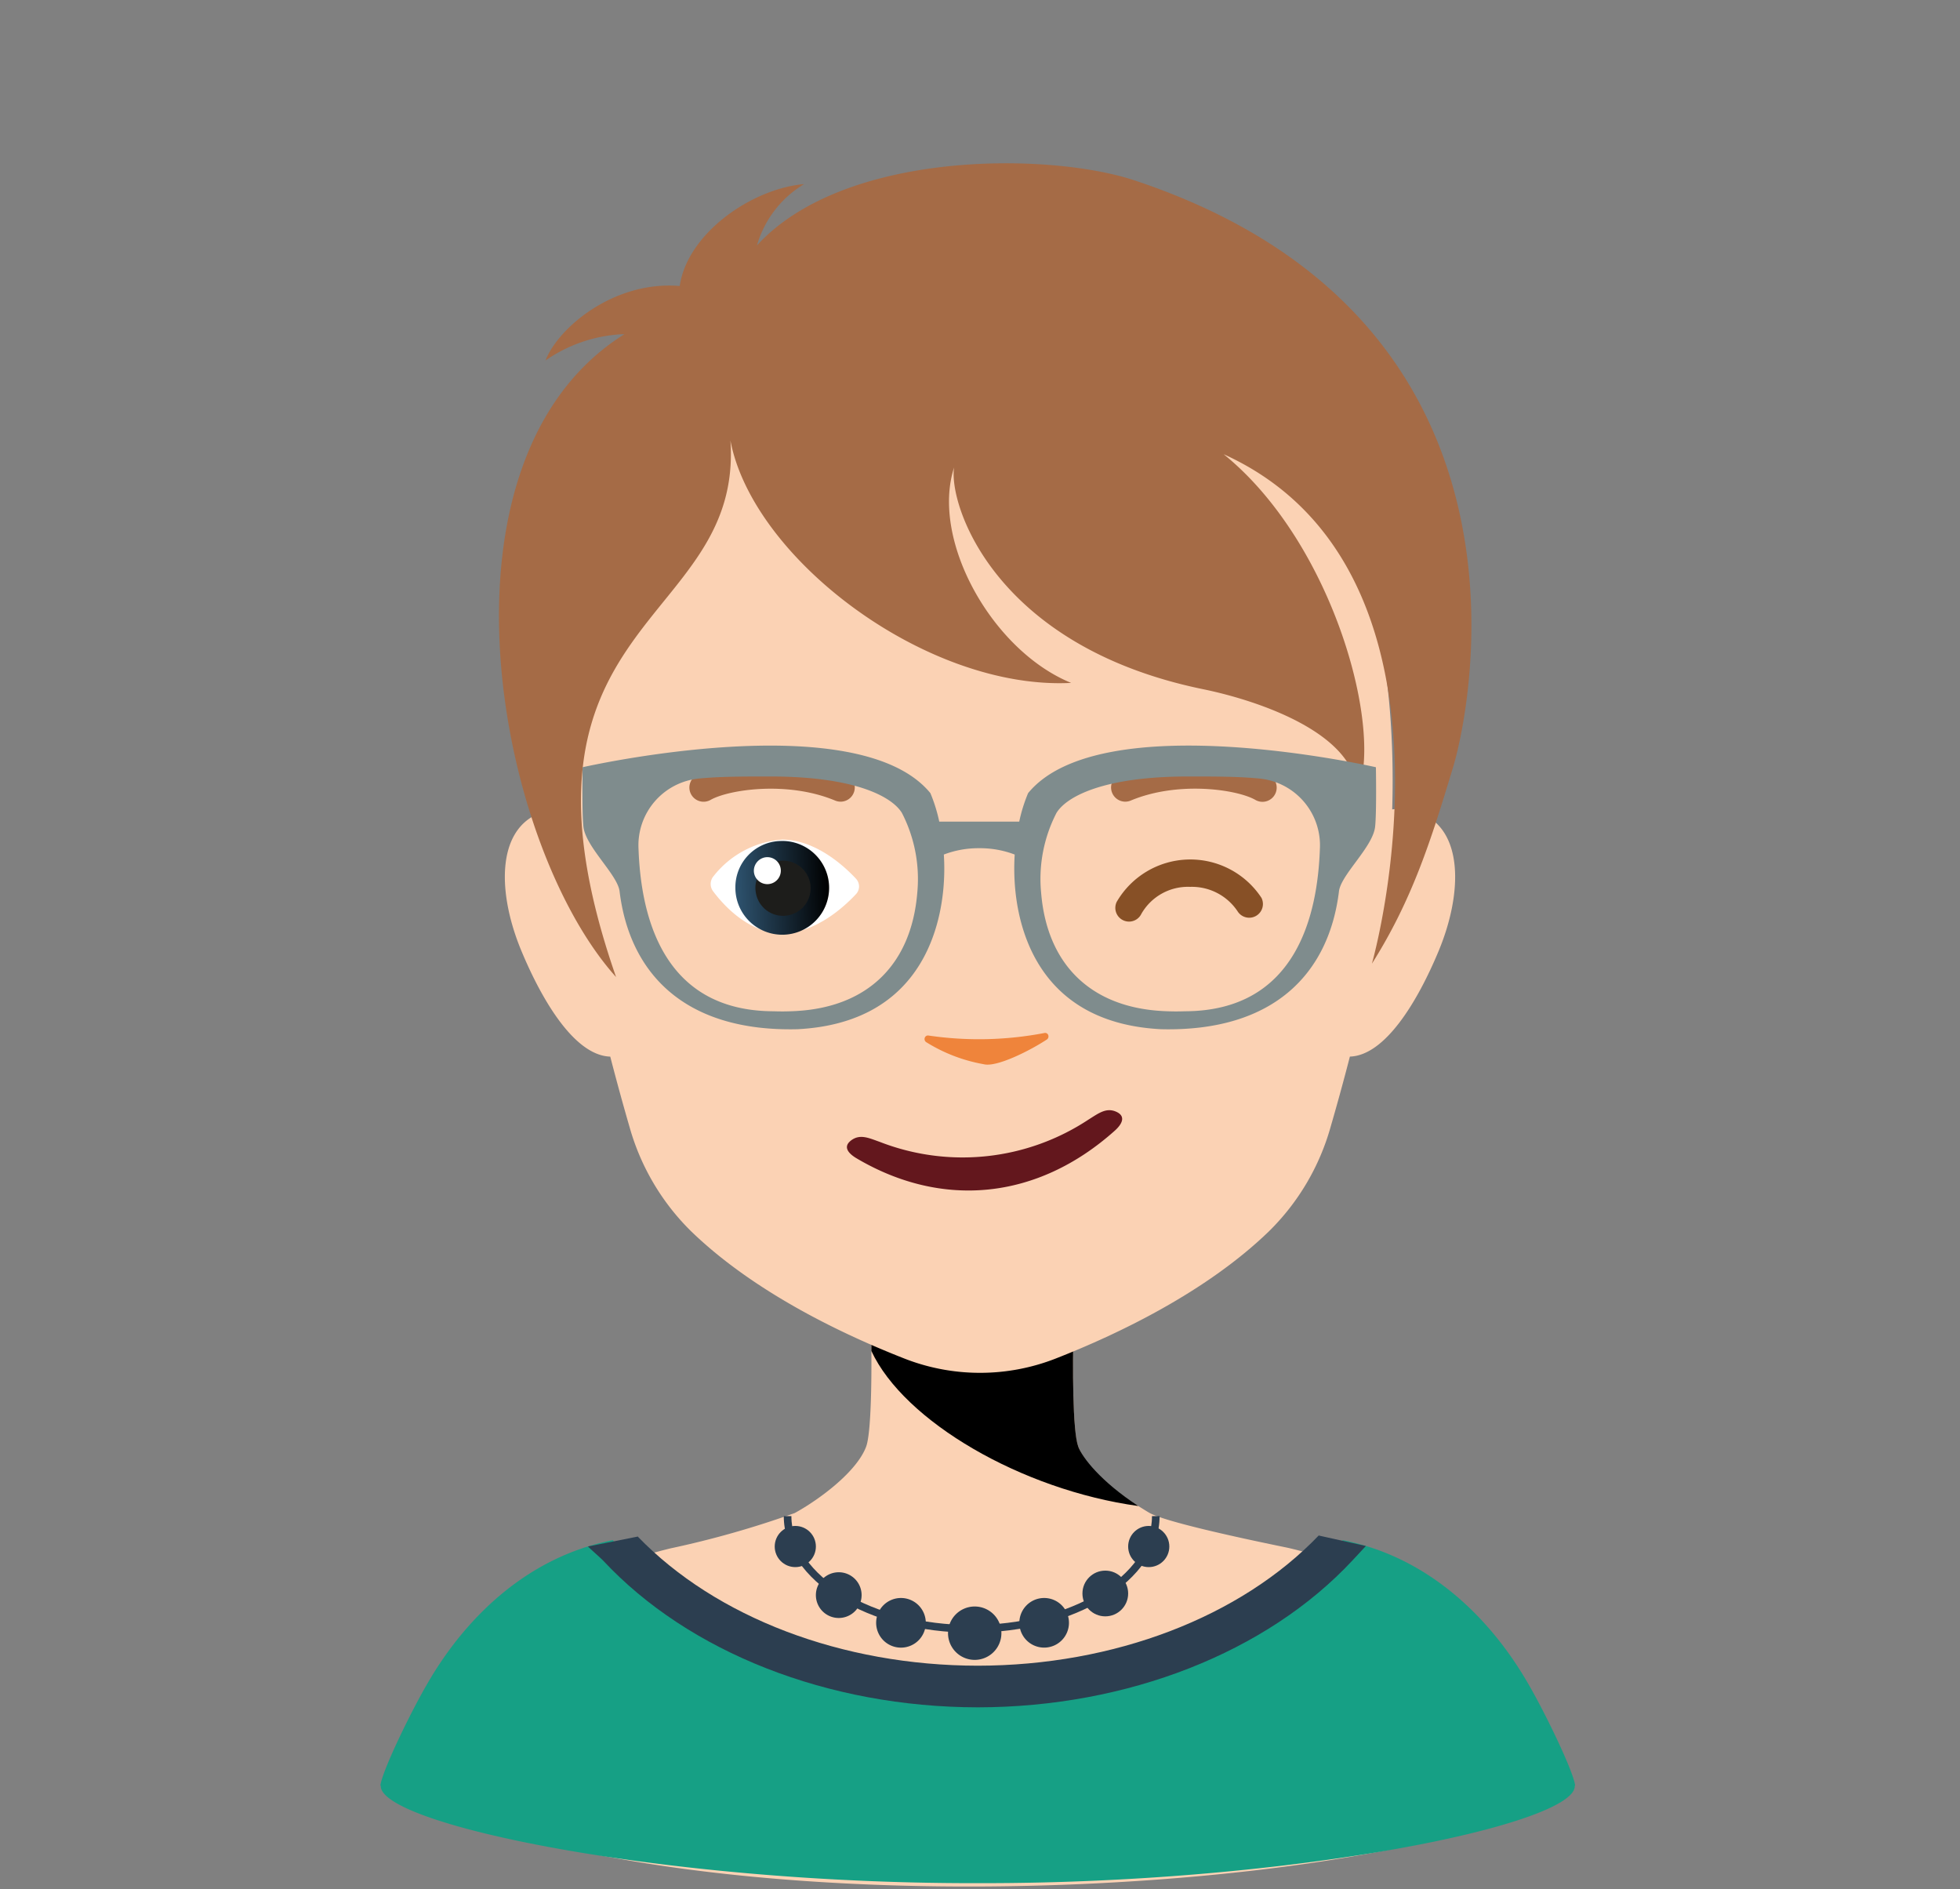 <svg version="1.1" xmlns="http://www.w3.org/2000/svg" xmlns:xlink="http://www.w3.org/1999/xlink" viewBox="0 0 142.841 137.643" data-server-rendered="true"><rect x="0" y="0" width="142.841" height="137.643" fill="#808080" stroke="none"/><title>Avatar</title> <g><path data-name="Neck" fill="#FBD2B4" d="M51.969,156.337c-.235-.111-.024-.746.342-1.59.474-1.092,1.324-2.683,2.368-4.67a20.584,20.584,0,0,1,4.25-5.439c3.219-2.981,9.759-5.1,13.36-5.99a70.528,70.528,0,0,0,9.08-2.58c1.85-1.021,4.52-3.021,5.2-4.831.369-.97.41-4.929.38-7.44v-2c2.23-.38,10.97-1.06,11.24-1.06.16,0,1.88.95,3.49,1.85-.06,2.68-.07,7.51.35,8.65.55,1.459,2.4,3.04,4.06,4.13.03,0,.81.51,1.15.7,1.12.619,6.14,1.729,9.9,2.5,2.44.509,9.49,2.759,12.7,5.119a10.013,10.013,0,0,1,1.61,1.43,45.323,45.323,0,0,1,6.42,10.443C132.369,162.814,76.869,168.167,51.969,156.337Z" transform="translate(-23.449 -25.821)"></path> <path data-name="Shadow" fill="hsl(25.4, 89.9%, 71.8%)" d="M106.406,135.556c-2.76-1.8-4.086-3.551-4.373-4.315-.426-1.139-.416-5.973-.35-8.655-1.611-.9-3.335-1.851-3.492-1.851-.275,0-9,1.309-11.232,1.68,0,.236-.007,1.766-.006,1.844C89.334,129.384,97.9,134.384,106.406,135.556Z" transform="translate(-23.449 -25.821)"></path> <path data-name="Top" fill="#FBD2B4" d="M127.068,85.11a4.379,4.379,0,0,0-2.159-.314c.324-10.527-1.184-37.286-30.039-36.14C66.013,47.51,64.507,74.269,64.832,84.8a4.391,4.391,0,0,0-2.162.314c-3,1.278-2.988,5.745-1.228,9.979,1.539,3.7,3.906,7.639,6.481,7.718.513,1.984,1.009,3.762,1.41,5.143a17.153,17.153,0,0,0,4.5,7.6c4.577,4.423,10.99,7.48,15.53,9.259a15.12,15.12,0,0,0,11.019,0c4.541-1.779,10.956-4.837,15.534-9.261a17.164,17.164,0,0,0,4.5-7.6c.4-1.381.9-3.159,1.41-5.143,2.573-.08,4.94-4.019,6.478-7.718C130.057,90.855,130.064,86.388,127.068,85.11Z" transform="translate(-23.449 -25.821)"></path></g><g><linearGradient id="_2e536f" x1="72.34" y1="94.276" x2="79.169" y2="94.276" gradientTransform="matrix(0.999, -0.039, 0.039, 0.999, 1.102, -0.852)" gradientUnits="userSpaceOnUse"><stop offset="0" stop-color="#2e536f"></stop> <stop offset="1" stop-color="hsl(205.8, 41.4%, 26.2%)"></stop></linearGradient> <g><path fill="#ffffff" d="M85.831,89.846a.825.825,0,0,1,0,1.128c-.907.969-2.976,2.848-5.384,2.848-2.437,0-4.269-2.044-5.03-3.061a.88.88,0,0,1,.036-1.1A7,7,0,0,1,80.447,87C82.855,87,84.923,88.876,85.831,89.846Z" transform="translate(-23.449 -25.821)"></path> <path fill="url(#_2e536f)" d="M77.042,90.538A3.416,3.416,0,1,0,80.32,87.1,3.372,3.372,0,0,0,77.042,90.538Z" transform="translate(-23.449 -25.821)"></path> <path fill="#1d1d1b" d="M80.207,88.558A2.009,2.009,0,1,1,78.524,90.8,1.971,1.971,0,0,1,80.207,88.558Z" transform="translate(-23.449 -25.821)"></path> <path fill="#ffffff" d="M79.262,88.284a.983.983,0,1,1-.866,1.1A.993.993,0,0,1,79.262,88.284Z" transform="translate(-23.449 -25.821)"></path> <path fill="#875026" d="M105.736,92.973a1,1,0,0,1-.9-1.444,6.205,6.205,0,0,1,10.546-.287,1,1,0,0,1-1.728,1,4,4,0,0,0-3.467-1.8,3.907,3.907,0,0,0-3.559,1.969A1,1,0,0,1,105.736,92.973Z" transform="translate(-23.449 -25.821)"></path></g></g><g><path d="M104.832,106.844c-.75-.359-1.322.1-2.047.55a16.638,16.638,0,0,1-15.207,1.635c-.8-.282-1.461-.611-2.117-.1-.59.46-.193.936.426,1.3,6.209,3.664,13.143,3.044,18.807-2.023C105.229,107.726,105.506,107.168,104.832,106.844Z" transform="translate(-23.449 -25.821)" fill="#63171D"></path></g><g><g data-name="Hair__TypeC"><path fill="#A56B46" d="M106.133,38.965c-6.242-2.072-21.145-2.211-27.517,4.734a7.717,7.717,0,0,1,3.433-4.464c-3.817.336-8.5,3.58-9.064,7.425-4.773-.4-8.847,3.02-9.781,5.428a10.731,10.731,0,0,1,5.751-1.92c-14.585,9.156-9.369,37.1-.608,46.846-9.156-26.281,9.28-25.434,8.333-39.1C78.317,66.547,91,76.117,101.512,75.58c-5.729-2.334-10.254-10.367-8.531-15.7-.417,2.686,2.91,13.031,18.15,16.16,4.213.866,11.223,3.3,11.215,7.6,1.976-4.469-1.668-18.209-9.719-24.723,16.553,7.5,12.473,30.951,10.805,37.121,2.963-4.695,4.318-9.029,5.924-14.343C130.611,77.52,136.678,49.106,106.133,38.965Z" transform="translate(-23.449 -25.821)"></path></g> <path d="M84.709,84.234a1.028,1.028,0,0,1-.4-.081c-3.463-1.446-7.742-.8-9.064-.054a1.035,1.035,0,1,1-1.022-1.8c1.908-1.083,6.883-1.726,10.884-.056a1.036,1.036,0,0,1-.4,1.992Z" transform="translate(-23.449 -25.821)" fill="#A56B46"></path> <path d="M105.459,84.234a1.036,1.036,0,0,1-.4-1.992c4-1.67,8.976-1.028,10.886.056a1.035,1.035,0,1,1-1.021,1.8c-1.323-.75-5.605-1.393-9.067.055A1.037,1.037,0,0,1,105.459,84.234Z" transform="translate(-23.449 -25.821)" fill="#A56B46"></path></g><g><path fill="#7f8c8d" d="M123.722,81.724c-.022,0-20.038-4.586-25.347,1.889a11.588,11.588,0,0,0-.647,2.076H91.9a11.546,11.546,0,0,0-.646-2.076c-5.31-6.475-25.325-1.884-25.346-1.889,0,0-.06,3.25.06,4.334.166,1.486,2.489,3.492,2.635,4.711.721,5.9,4.668,10.251,12.98,10.045,8.329-.433,10.275-6.462,10.619-10.255a16.138,16.138,0,0,0,.032-2.472,7.091,7.091,0,0,1,2.564-.462h.036a7.087,7.087,0,0,1,2.564.462,16.4,16.4,0,0,0,.033,2.472c.343,3.793,2.289,9.822,10.619,10.255,8.312.206,12.26-4.143,12.98-10.045.147-1.219,2.471-3.225,2.635-4.711C123.78,84.974,123.722,81.724,123.722,81.724ZM90.3,90.857c-.431,5.287-3.675,8.383-8.925,8.637-.532.028-1.05.031-1.542.013-8.271-.018-9.686-7.253-9.85-11.834a4.886,4.886,0,0,1,4.409-5.124c1.517-.149,3.225-.149,5.2-.149,6.181,0,8.871,1.476,9.588,2.657A10.512,10.512,0,0,1,90.3,90.857Zm19.488,8.65c-.492.018-1.01.015-1.543-.013-5.248-.254-8.492-3.35-8.922-8.637a10.486,10.486,0,0,1,1.119-5.8c.715-1.181,3.406-2.657,9.588-2.657,1.975,0,3.682,0,5.2.149a4.887,4.887,0,0,1,4.41,5.124C119.477,92.254,118.061,99.489,109.79,99.507Z" transform="translate(-23.449 -25.821)"></path></g><g><path d="M138.244,155.928c-.129-1.043-2.111-5.137-3.32-7.245-1.115-1.951-5.307-9-13.619-10.638-6.709,7.551-17.332,10.654-26.6,10.663-9.266-.009-19.893-3.112-26.6-10.663-8.312,1.639-12.5,8.687-13.618,10.638-1.209,2.108-3.191,6.2-3.318,7.245h.039a.229.229,0,0,0-.008.041c0,2.786,20.417,7.068,43.107,7.068l.4,0,.4,0c22.69,0,43.108-4.282,43.108-7.068a.229.229,0,0,0-.008-.041Z" transform="translate(-23.449 -25.821)" fill="#16a085"></path> <path d="M94.707,150.226c-10.91-.011-21.059-4-27.309-10.7-.144-.155-.955-.863-1.1-1.021l3.629-.722c.224.252-.237-.243,0,0,5.707,5.9,14.879,9.4,24.777,9.409,9.936-.008,19.146-3.54,24.848-9.486.209-.219-.2.227,0,0l3.441.764c-.137.154-.83.891-.971,1.043C115.777,146.221,105.621,150.215,94.707,150.226Z" transform="translate(-23.449 -25.821)" fill="#2c3e50"></path></g><g><circle cx="57.96" cy="112.687" r="1.5" fill="#2c3e50"></circle> <path d="M86.241,142.049a1.666,1.666,0,1,1-1.666-1.666A1.665,1.665,0,0,1,86.241,142.049Z" transform="translate(-23.449 -25.821)" fill="#2c3e50"></path> <path d="M90.919,144.069a1.809,1.809,0,1,1-1.809-1.811A1.81,1.81,0,0,1,90.919,144.069Z" transform="translate(-23.449 -25.821)" fill="#2c3e50"></path> <path d="M96.429,144.823a1.945,1.945,0,1,1-1.944-1.945A1.945,1.945,0,0,1,96.429,144.823Z" transform="translate(-23.449 -25.821)" fill="#2c3e50"></path> <circle cx="83.718" cy="112.687" r="1.5" fill="#2c3e50"></circle> <circle cx="80.552" cy="116.109" r="1.666" fill="#2c3e50"></circle> <path d="M97.737,144.069a1.808,1.808,0,1,0,1.807-1.811A1.808,1.808,0,0,0,97.737,144.069Z" transform="translate(-23.449 -25.821)" fill="#2c3e50"></path> <path d="M94.263,144.784c-7.551,0-13.694-3.809-13.694-8.492h.555c0,4.377,5.9,7.937,13.139,7.937s13.14-3.56,13.14-7.937h.555C107.958,140.975,101.816,144.784,94.263,144.784Z" transform="translate(-23.449 -25.821)" fill="#2c3e50"></path></g><g><path fill="#ef843b" d="M99.744,101.563a.271.271,0,0,0,.1-.314.237.237,0,0,0-.268-.161,25.286,25.286,0,0,1-8.474.185.243.243,0,0,0-.26.173.272.272,0,0,0,.1.307,11.793,11.793,0,0,0,4.2,1.612C96.067,103.606,98.49,102.388,99.744,101.563Z" transform="translate(-23.449 -25.821)"></path></g></svg>